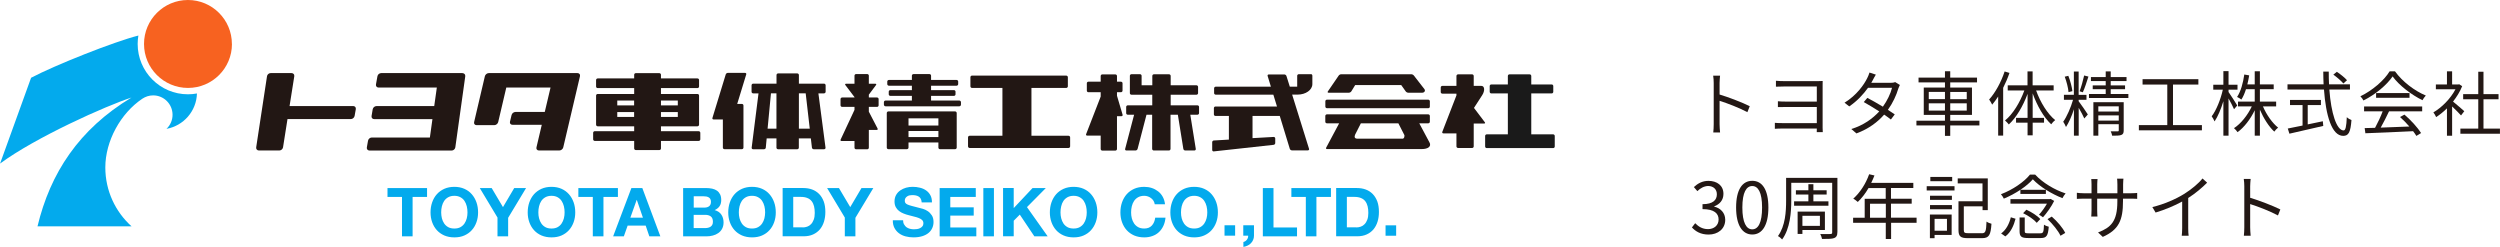 <?xml version="1.0" encoding="UTF-8"?><svg id="b" xmlns="http://www.w3.org/2000/svg" width="460.01" height="45.42" viewBox="0 0 460.01 45.42"><defs><style>.d{fill:#03aaed;}.e{fill:#f76220;}.f{fill:#231815;}.g{fill:#221714;}.h{fill:#1a1a1a;}</style></defs><g id="c"><g><g><path class="e" d="M42.68,8.09c0,4.47-3.62,8.09-8.09,8.09s-8.09-3.62-8.09-8.09S30.12,0,34.58,0s8.09,3.62,8.09,8.09Z"/><path class="d" d="M25.46,6.55c-.08,.5-.13,1.02-.13,1.54,0,5.11,4.14,9.26,9.25,9.26,.57,0,1.12-.05,1.66-.15-.09,3.26-2.48,5.95-5.61,6.51,.69-.65,1.12-1.57,1.12-2.59,0-1.97-1.6-3.57-3.57-3.57-.74,0-1.43,.24-2,.62-4,2.69-6.8,7.78-6.8,12.64,0,4.3,1.86,8.17,4.83,10.84H6.9c2.34-9.77,7.61-17.88,17.29-23.7-4.63,1.49-17.69,7.34-24.18,12.15L5.72,14.31c4.4-2.32,15.24-6.63,19.74-7.77Z"/></g><g><path class="g" d="M137.09,13.41h-3.17c-.16,0-.33,.13-.38,.28l-2.45,8.01c-.05,.16,.05,.28,.21,.28h1.71v5.18c0,.16,.13,.29,.3,.29h3.2c.16,0,.29-.13,.29-.29v-7.75c0-.16-.13-.29-.29-.29h-.86l1.66-5.43c.05-.15-.05-.28-.21-.28Z"/><path class="g" d="M244.47,17.06h3.73c.16,0,.36-.11,.45-.25l.71-1.16h8.47l.83,1.17c.09,.13,.3,.24,.46,.24h2.57c.38,0,.66-.34,.4-.67l-1.94-2.5c-.1-.13-.31-.23-.48-.23h-12.88c-.16,0-.37,.11-.46,.24l-2,2.92c-.09,.13-.03,.24,.13,.24Z"/><path class="g" d="M261.15,22.69h1.65c.16,0,.3-.13,.3-.29v-1.06c0-.16-.13-.3-.3-.3h-18.64c-.16,0-.3,.13-.3,.3v1.06c0,.16,.13,.29,.3,.29h2.25l-2.39,4.48c-.08,.14,0,.26,.16,.26h15.75s.03,0,.04,0c.02,0,.03,0,.05,0h1.58c1.2,0,1.82-.51,1.43-1.22l-1.88-3.52Zm-3.13,2.83h-8.22c-.64,0-.58-.39-.46-.73l1.06-2.09h6.91l1.11,2.17s.08,.66-.4,.66Z"/><path class="g" d="M175.75,20.5h-12.28c-.16,0-.3,.13-.3,.3v6.36c0,.16,.13,.29,.3,.29h3.4c.16,0,.3-.13,.3-.29v-.94h5.5v.94c0,.16,.13,.29,.29,.29h2.78c.16,0,.3-.13,.3-.29v-6.36c0-.16-.13-.3-.3-.3Zm-3.08,4.72h-5.5v-1.11h5.5v1.11Zm0-2.12h-5.5v-1.33h5.5v1.33Z"/><path class="g" d="M106.27,13.45h-16.33c-.32,0-.65,.26-.72,.57l-1.98,8.44c-.08,.31,.13,.57,.45,.57h3.26c.32,0,.65-.26,.72-.57l1.49-6.35h8.14l-1.06,4.49h-5.39c-.33,0-.65,.26-.72,.57l-.29,1.22c-.08,.32,.13,.57,.45,.57h5.4l-.98,4.16c-.08,.31,.13,.57,.45,.57h3.76c.32,0,.65-.26,.72-.57l3.08-13.1c.07-.31-.13-.57-.46-.57Z"/><path class="g" d="M85.11,13.45h-14.97c-.32,0-.64,.26-.69,.58l-.27,1.5c-.06,.32,.16,.58,.48,.58h10.72l-.48,3.41h-10.63c-.32,0-.63,.26-.69,.58l-.21,1.24c-.06,.32,.16,.58,.49,.58h10.71l-.47,3.38h-10.69c-.32,0-.63,.26-.69,.58l-.22,1.24c-.06,.32,.16,.58,.49,.58h15.12c.32,0,.62-.26,.67-.58l1.83-13.08c.04-.32-.18-.58-.51-.58Z"/><path class="g" d="M151.62,15.39h-4.62v-1.58c0-.16-.13-.3-.29-.3h-3.54c-.16,0-.29,.13-.29,.3v1.58h-4.29c-.16,0-.3,.13-.3,.3v1.2c0,.16,.13,.29,.3,.29h.98l-1.26,9.99c-.02,.16,.1,.29,.26,.29h2.02c.16,0,.31-.13,.32-.29l.16-1.7h1.8v1.7c0,.16,.13,.29,.29,.29h3.54c.16,0,.29-.13,.29-.29v-1.7h2.21l.2,1.7c.02,.16,.17,.29,.33,.29h1.91c.16,0,.28-.13,.26-.29l-1.31-9.99h1.03c.16,0,.3-.13,.3-.29v-1.2c0-.16-.13-.3-.3-.3Zm-8.75,8.29h-1.63l.62-6.51h1.01v6.51Zm4.13,0v-6.51h1.25l.75,6.51h-2Z"/><path class="h" d="M285.78,24.72h-4.02v-7.53h3.76c.16,0,.29-.13,.29-.3v-1.06c0-.16-.13-.29-.29-.29h-3.76v-1.56c0-.16-.13-.3-.29-.3h-3.73c-.16,0-.29,.13-.29,.3v1.56h-3.05c-.16,0-.29,.13-.29,.29v1.06c0,.16,.13,.3,.29,.3h3.05v7.53h-3.88c-.16,0-.3,.13-.3,.3v1.94c0,.16,.13,.29,.3,.29h12.22c.16,0,.29-.13,.29-.29v-1.94c0-.16-.13-.3-.29-.3Z"/><path class="g" d="M244.16,18.34h18.64c.16,0,.3,.13,.3,.3v.98c0,.16-.13,.29-.29,.29h-18.64c-.16,0-.3-.13-.3-.3v-.98c0-.16,.13-.29,.29-.29Z"/><path class="g" d="M220.36,19.38h-4.95v-1.95h4.74c.16,0,.3-.13,.3-.29v-1.15c0-.16-.13-.3-.3-.3h-4.74v-1.72c0-.16-.13-.3-.29-.3h-2.8c-.16,0-.29,.13-.29,.3v1.72h-1.97v-1.75c0-.16-.14-.29-.3-.29h-1.56c-.16,0-.3,.13-.3,.29v3.2c0,.16,.13,.29,.3,.29h3.82v1.95h-4.5c-.16,0-.3,.13-.3,.29v1.15c0,.16,.13,.29,.3,.29h1.16l-1.65,6.29c-.04,.16,.06,.29,.22,.29h1.7c.16,0,.33-.13,.37-.29l1.64-6.29h1.04v6.28c0,.16,.13,.3,.29,.3h2.8c.16,0,.29-.13,.29-.3v-6.28h1.35l1.01,6.29c.03,.16,.18,.29,.34,.29h1.7c.16,0,.27-.13,.25-.29l-1.01-6.29h1.31c.16,0,.3-.13,.3-.29v-1.15c0-.16-.13-.29-.3-.29Z"/><path class="g" d="M196.61,24.98h-6.82v-8.8h6.4c.16,0,.3-.13,.3-.3v-1.67c0-.16-.13-.3-.3-.3h-17.34c-.16,0-.29,.13-.29,.3v1.67c0,.16,.13,.3,.29,.3h5.6v8.8h-6.03c-.16,0-.3,.13-.3,.3v1.65c0,.16,.14,.3,.3,.3h18.19c.16,0,.3-.14,.3-.3v-1.65c0-.17-.14-.3-.3-.3Z"/><path class="g" d="M161.38,17.93h-1.51v-.51l1.32-1.77c.1-.13,.04-.24-.12-.24h-1.2v-1.49c0-.16-.13-.29-.29-.29h-2.06c-.16,0-.29,.13-.29,.29v1.49h-1.56c-.16,0-.21,.11-.12,.24l1.68,2.22v.07h-2.27c-.16,0-.3,.13-.3,.29v1.14c0,.16,.13,.3,.3,.3h2.27v.55l-2.55,5.46c-.07,.15,0,.27,.17,.27h2.38v1.23c0,.16,.13,.29,.29,.29h2.06c.16,0,.29-.13,.29-.29v-3.27h1.45c.16,0,.23-.12,.16-.26l-1.61-3.1v-.88h1.51c.16,0,.29-.13,.29-.3v-1.14c0-.16-.13-.29-.29-.29Z"/><path class="g" d="M205.53,17.61v-.64h.72c.16,0,.3-.13,.3-.29v-1.36c0-.16-.13-.29-.3-.29h-.72v-1.04c0-.16-.13-.3-.3-.3h-2.41c-.16,0-.29,.13-.29,.3v1.04h-2.26c-.16,0-.29,.13-.29,.29v1.36c0,.16,.13,.29,.29,.29h2.26v.8l-2.68,6.91c-.06,.15,.03,.27,.19,.27h2.49v2.46c0,.16,.13,.3,.29,.3h2.41c.16,0,.3-.13,.3-.3v-6.03h.82c.16,0,.26-.13,.21-.28l-1.03-3.48Z"/><path class="g" d="M271.22,19.85l1.52-2.35c.5-.78,.48-1.7-.18-1.7h-1.39v-1.82c0-.16-.13-.3-.29-.3h-2.59c-.16,0-.3,.13-.3,.3v1.82h-2.59c-.16,0-.3,.13-.3,.29v.85c0,.16,.13,.29,.3,.29h2.59v.32l-2.6,6.71c-.06,.15,.03,.28,.19,.28h2.41v2.39c0,.16,.13,.3,.3,.3h2.59c.16,0,.29-.13,.29-.3v-4.2h1.93c.16,0,.21-.11,.12-.23l-2-2.64Z"/><path class="g" d="M176.51,18.5h-5.19v-.86h4.21c.16,0,.29-.13,.29-.29v-.48c0-.16-.13-.29-.29-.29h-4.21v-.81h4.69c.16,0,.3-.13,.3-.3v-.47c0-.16-.14-.29-.3-.29h-4.69v-.79c0-.16-.13-.29-.29-.29h-2.94c-.16,0-.3,.13-.3,.29v.79h-4.23c-.16,0-.3,.13-.3,.29v.47c0,.16,.13,.3,.3,.3h4.23v.81h-3.97c-.16,0-.29,.13-.29,.29v.48c0,.16,.13,.29,.29,.29h3.97v.86h-4.85c-.17,0-.3,.14-.3,.31v.44c0,.17,.14,.31,.3,.31h13.57c.17,0,.31-.14,.31-.31v-.44c0-.17-.14-.31-.31-.31Z"/><path class="g" d="M128.56,24.14h-6.94v-.9h6.71c.16,0,.3-.13,.3-.3v-5.36c0-.16-.13-.29-.3-.29h-6.71v-1.08h6.71c.16,0,.3-.13,.3-.29v-1.2c0-.16-.13-.29-.3-.29h-6.71v-.67c0-.16-.13-.3-.29-.3h-4.35c-.16,0-.29,.13-.29,.3v.67h-6.71c-.16,0-.3,.13-.3,.29v1.2c0,.16,.13,.29,.3,.29h6.71v1.08h-6.71c-.16,0-.3,.13-.3,.29v5.36c0,.16,.13,.3,.3,.3h6.71v.9h-7.25c-.16,0-.3,.13-.3,.3v1.19c0,.17,.14,.3,.3,.3h7.25v1.38c0,.16,.13,.3,.29,.3h4.35c.16,0,.29-.13,.29-.3v-1.38h6.94c.16,0,.3-.13,.3-.3v-1.19c0-.16-.13-.3-.3-.3Zm-6.94-5.64h3.1v.9h-3.1v-.9Zm0,2.12h3.1v.9h-3.1v-.9Zm-4.94,.9h-3.1v-.9h3.1v.9Zm0-2.12h-3.1v-.9h3.1v.9Z"/><path class="g" d="M64.97,19.52h-11.69l.87-5.49c.05-.32-.17-.58-.5-.58h-3.85c-.32,0-.63,.26-.67,.58l-1.99,13.08c-.05,.32,.18,.58,.5,.58h3.76c.32,0,.63-.26,.68-.58l.82-5.2h11.66c.32,0,.63-.26,.69-.58l.22-1.24c.06-.32-.16-.58-.49-.58Z"/><path class="g" d="M241.22,13.65h-2.23c-.16,0-.3,.13-.3,.29v2.01h-1.36l-.62-1.97c-.05-.15-.22-.28-.38-.28h-2.87c-.16,0-.26,.13-.21,.28l.6,1.97h-10.15c-.16,0-.3,.13-.3,.29v.89c0,.16,.13,.29,.3,.29h10.6l.67,2.18h-11.32c-.16,0-.29,.13-.29,.3v1.15c0,.16,.13,.29,.29,.29h2.47v4.35l-2.77,.16c-.16,0-.3,.15-.3,.31v1.44c0,.16,.13,.28,.29,.26l11.02-1.21c.16-.02,.29-.17,.29-.33v-.84c0-.16-.13-.29-.3-.28l-3.88,.22v-4.09h5.01l1.85,6.06c.05,.15,.22,.28,.38,.28h2.95c.16,0,.26-.13,.21-.28l-3.11-9.98h1.01c1.49,0,2.71-.86,2.71-1.93v-1.56c0-.16-.13-.29-.3-.29Z"/></g><path class="d" d="M71.3,36.24v-1.64h7.28v1.64h-2.66v7.25h-1.95v-7.25h-2.66Zm8.22,.99c.2-.57,.48-1.07,.86-1.49,.37-.42,.83-.75,1.38-1,.54-.24,1.16-.36,1.84-.36s1.3,.12,1.84,.36c.54,.24,1,.57,1.37,1,.37,.42,.66,.92,.86,1.49,.2,.57,.3,1.18,.3,1.85s-.1,1.25-.3,1.81c-.2,.56-.48,1.05-.86,1.46-.37,.42-.83,.74-1.37,.98-.54,.24-1.15,.35-1.84,.35s-1.29-.12-1.84-.35c-.54-.24-1-.56-1.38-.98-.37-.41-.66-.9-.86-1.46-.2-.56-.3-1.16-.3-1.81s.1-1.28,.3-1.85Zm1.79,2.94c.09,.35,.23,.67,.42,.95,.19,.28,.44,.51,.75,.68,.31,.17,.68,.25,1.12,.25s.82-.08,1.12-.25c.31-.17,.56-.4,.75-.68,.19-.28,.33-.6,.42-.95,.09-.35,.13-.72,.13-1.09s-.04-.77-.13-1.13c-.09-.36-.23-.69-.42-.98-.19-.29-.44-.51-.75-.68-.31-.17-.68-.26-1.12-.26s-.81,.09-1.12,.26c-.31,.17-.56,.4-.75,.68-.19,.29-.33,.61-.42,.98-.09,.36-.13,.74-.13,1.13s.05,.74,.13,1.09Zm6.97-5.57h2.19l2.08,3.51,2.07-3.51h2.18l-3.3,5.48v3.41h-1.96v-3.46l-3.26-5.43Zm9.12,2.63c.2-.57,.49-1.07,.86-1.49,.38-.42,.83-.75,1.38-1,.54-.24,1.16-.36,1.84-.36s1.3,.12,1.84,.36c.54,.24,.99,.57,1.37,1,.37,.42,.66,.92,.86,1.49,.2,.57,.3,1.18,.3,1.85s-.1,1.25-.3,1.81c-.2,.56-.49,1.05-.86,1.46-.38,.42-.83,.74-1.37,.98-.54,.24-1.16,.35-1.84,.35s-1.29-.12-1.84-.35c-.55-.24-1-.56-1.38-.98-.37-.41-.66-.9-.86-1.46-.2-.56-.3-1.16-.3-1.81s.1-1.28,.3-1.85Zm1.79,2.94c.09,.35,.23,.67,.42,.95,.19,.28,.44,.51,.75,.68,.31,.17,.68,.25,1.12,.25s.81-.08,1.12-.25c.31-.17,.56-.4,.74-.68,.19-.28,.33-.6,.42-.95,.09-.35,.13-.72,.13-1.09s-.04-.77-.13-1.13c-.09-.36-.23-.69-.42-.98-.19-.29-.44-.51-.74-.68-.31-.17-.68-.26-1.12-.26s-.81,.09-1.12,.26c-.31,.17-.56,.4-.75,.68-.19,.29-.33,.61-.42,.98-.09,.36-.13,.74-.13,1.13s.04,.74,.13,1.09Zm7.23-3.93v-1.64h7.28v1.64h-2.66v7.25h-1.96v-7.25h-2.66Zm11.77-1.64l3.32,8.89h-2.03l-.67-1.98h-3.32l-.7,1.98h-1.97l3.36-8.89h2Zm.11,5.45l-1.12-3.26h-.03l-1.16,3.26h2.3Zm11.57-5.45c.42,0,.81,.04,1.16,.11,.35,.08,.65,.2,.89,.37,.25,.17,.44,.4,.58,.68,.14,.28,.21,.63,.21,1.05,0,.45-.1,.82-.3,1.12-.2,.3-.5,.54-.9,.73,.55,.16,.96,.43,1.22,.83,.27,.4,.41,.87,.41,1.43,0,.45-.09,.83-.26,1.16-.17,.33-.41,.59-.7,.8-.3,.21-.63,.36-1.01,.46-.38,.1-.77,.15-1.16,.15h-4.31v-8.89h4.18Zm-.25,3.6c.35,0,.64-.08,.86-.25,.22-.17,.34-.44,.34-.81,0-.21-.04-.38-.11-.51-.07-.13-.17-.24-.3-.31s-.27-.13-.43-.16c-.16-.03-.33-.04-.5-.04h-1.83v2.08h1.98Zm.11,3.77c.19,0,.37-.02,.55-.06,.17-.04,.33-.1,.46-.19s.24-.2,.32-.35c.08-.15,.12-.34,.12-.57,0-.46-.13-.78-.39-.98-.26-.19-.6-.29-1.02-.29h-2.13v2.44h2.09Zm4.57-4.74c.2-.57,.48-1.07,.86-1.49,.37-.42,.83-.75,1.38-1,.55-.24,1.16-.36,1.84-.36s1.3,.12,1.84,.36c.54,.24,1,.57,1.37,1,.37,.42,.66,.92,.86,1.49,.2,.57,.3,1.18,.3,1.85s-.1,1.25-.3,1.81c-.2,.56-.48,1.05-.86,1.46-.37,.42-.83,.74-1.37,.98-.54,.24-1.16,.35-1.84,.35s-1.29-.12-1.84-.35c-.54-.24-1-.56-1.38-.98-.37-.41-.66-.9-.86-1.46-.2-.56-.3-1.16-.3-1.81s.1-1.28,.3-1.85Zm1.78,2.94c.09,.35,.23,.67,.42,.95,.19,.28,.44,.51,.75,.68,.31,.17,.68,.25,1.12,.25s.81-.08,1.12-.25c.31-.17,.56-.4,.75-.68,.19-.28,.33-.6,.42-.95,.08-.35,.13-.72,.13-1.09s-.04-.77-.13-1.13c-.09-.36-.23-.69-.42-.98-.19-.29-.44-.51-.75-.68-.3-.17-.68-.26-1.12-.26s-.81,.09-1.12,.26c-.31,.17-.56,.4-.75,.68-.19,.29-.33,.61-.42,.98-.09,.36-.13,.74-.13,1.13s.04,.74,.13,1.09Zm11.76-5.57c.57,0,1.11,.09,1.6,.27,.49,.18,.92,.46,1.28,.82,.36,.37,.64,.82,.85,1.37,.2,.55,.3,1.19,.3,1.93,0,.65-.08,1.24-.25,1.79-.17,.55-.42,1.02-.75,1.42-.34,.4-.76,.71-1.26,.94-.5,.23-1.09,.34-1.77,.34h-3.83v-8.89h3.83Zm-.14,7.25c.28,0,.56-.05,.82-.14,.27-.09,.5-.24,.71-.46,.21-.21,.37-.49,.5-.83,.13-.34,.19-.75,.19-1.24,0-.45-.04-.85-.13-1.22-.09-.36-.23-.67-.43-.93-.2-.26-.46-.46-.79-.59-.33-.14-.73-.21-1.21-.21h-1.4v5.6h1.74Zm4.48-7.25h2.19l2.08,3.51,2.07-3.51h2.18l-3.3,5.48v3.41h-1.95v-3.46l-3.26-5.43Zm14.19,6.7c.11,.21,.25,.38,.43,.51,.18,.13,.39,.22,.63,.29,.24,.06,.49,.09,.75,.09,.17,0,.36-.01,.56-.04,.2-.03,.38-.08,.56-.17,.17-.08,.32-.2,.43-.34,.12-.14,.18-.33,.18-.56,0-.24-.08-.44-.23-.59-.15-.15-.35-.27-.61-.37-.25-.1-.53-.19-.85-.26-.32-.08-.63-.16-.96-.25-.33-.08-.66-.18-.97-.31-.32-.12-.6-.28-.85-.47-.25-.19-.45-.43-.61-.72-.15-.29-.23-.63-.23-1.04,0-.46,.1-.85,.29-1.19,.19-.34,.45-.62,.77-.84,.32-.22,.67-.39,1.07-.5,.4-.11,.8-.16,1.2-.16,.47,0,.91,.05,1.34,.16,.43,.1,.81,.27,1.14,.5,.33,.23,.6,.53,.79,.89,.2,.36,.29,.8,.29,1.31h-1.89c-.02-.27-.08-.49-.17-.66-.09-.17-.22-.31-.38-.41-.16-.1-.34-.17-.54-.21-.2-.04-.43-.06-.67-.06-.16,0-.32,.02-.47,.05-.16,.03-.3,.09-.43,.18-.13,.08-.23,.19-.32,.31-.08,.13-.13,.28-.13,.47,0,.17,.04,.32,.1,.42,.07,.11,.2,.21,.39,.3,.19,.09,.46,.18,.81,.27,.34,.09,.79,.21,1.35,.35,.17,.03,.4,.09,.69,.18,.3,.09,.59,.23,.88,.42,.29,.19,.54,.45,.75,.77,.21,.32,.32,.73,.32,1.23,0,.41-.08,.78-.24,1.13-.16,.35-.39,.65-.7,.9-.31,.25-.7,.45-1.16,.59-.46,.14-.99,.21-1.6,.21-.49,0-.96-.06-1.43-.18-.46-.12-.87-.31-1.22-.57-.35-.26-.63-.59-.84-.98-.21-.4-.31-.87-.3-1.42h1.89c0,.3,.05,.55,.16,.76Zm13.18-6.7v1.64h-4.69v1.91h4.31v1.52h-4.31v2.18h4.79v1.64h-6.75v-8.89h6.65Zm3.34,0v8.89h-1.95v-8.89h1.95Zm3.64,0v3.69l3.47-3.69h2.44l-3.47,3.51,3.81,5.38h-2.45l-2.68-4-1.12,1.13v2.86h-1.96v-8.89h1.96Zm6.95,2.63c.2-.57,.49-1.07,.86-1.49,.37-.42,.83-.75,1.38-1,.54-.24,1.16-.36,1.83-.36s1.3,.12,1.84,.36c.54,.24,1,.57,1.37,1,.37,.42,.66,.92,.86,1.49,.2,.57,.3,1.18,.3,1.85s-.1,1.25-.3,1.81c-.2,.56-.49,1.05-.86,1.46-.37,.42-.83,.74-1.37,.98-.54,.24-1.15,.35-1.84,.35s-1.29-.12-1.83-.35c-.55-.24-1-.56-1.38-.98-.37-.41-.66-.9-.86-1.46-.2-.56-.3-1.16-.3-1.81s.1-1.28,.3-1.85Zm1.79,2.94c.09,.35,.23,.67,.41,.95,.19,.28,.44,.51,.75,.68,.31,.17,.68,.25,1.12,.25s.81-.08,1.12-.25c.31-.17,.56-.4,.75-.68,.19-.28,.33-.6,.42-.95,.09-.35,.13-.72,.13-1.09s-.04-.77-.13-1.13c-.09-.36-.23-.69-.42-.98-.19-.29-.44-.51-.75-.68-.31-.17-.68-.26-1.12-.26s-.81,.09-1.12,.26c-.31,.17-.56,.4-.75,.68-.19,.29-.33,.61-.41,.98-.09,.36-.13,.74-.13,1.13s.04,.74,.13,1.09Zm17-3.2c-.12-.19-.26-.35-.44-.49-.17-.14-.37-.25-.59-.33-.22-.08-.45-.12-.69-.12-.44,0-.81,.09-1.12,.26-.31,.17-.56,.4-.75,.68-.19,.29-.33,.61-.42,.98-.09,.36-.13,.74-.13,1.13s.04,.74,.13,1.09c.09,.35,.23,.67,.42,.95,.19,.28,.44,.51,.75,.68,.31,.17,.68,.25,1.12,.25,.6,0,1.06-.18,1.4-.55,.34-.37,.54-.85,.62-1.45h1.89c-.05,.56-.18,1.06-.39,1.51-.21,.45-.48,.83-.82,1.15-.34,.32-.74,.56-1.2,.72-.46,.17-.96,.25-1.51,.25-.68,0-1.29-.12-1.84-.35-.54-.24-1-.56-1.38-.98-.37-.41-.66-.9-.86-1.46-.2-.56-.3-1.16-.3-1.81s.1-1.28,.3-1.85c.2-.57,.49-1.07,.86-1.49,.37-.42,.83-.75,1.38-1,.54-.24,1.16-.36,1.84-.36,.49,0,.95,.07,1.39,.21,.43,.14,.82,.35,1.17,.62,.35,.27,.63,.6,.85,1,.22,.4,.36,.85,.42,1.37h-1.89c-.03-.22-.11-.43-.22-.62Zm3.38,.26c.2-.57,.48-1.07,.86-1.49,.37-.42,.83-.75,1.38-1,.54-.24,1.16-.36,1.84-.36s1.3,.12,1.84,.36c.54,.24,1,.57,1.37,1,.37,.42,.66,.92,.86,1.49,.2,.57,.3,1.18,.3,1.85s-.1,1.25-.3,1.81c-.2,.56-.49,1.05-.86,1.46-.37,.42-.83,.74-1.37,.98-.54,.24-1.15,.35-1.84,.35s-1.29-.12-1.84-.35c-.54-.24-1-.56-1.38-.98-.37-.41-.66-.9-.86-1.46-.2-.56-.3-1.16-.3-1.81s.1-1.28,.3-1.85Zm1.79,2.94c.09,.35,.23,.67,.42,.95,.19,.28,.44,.51,.75,.68,.31,.17,.68,.25,1.12,.25s.81-.08,1.12-.25c.31-.17,.56-.4,.75-.68,.19-.28,.33-.6,.42-.95,.09-.35,.13-.72,.13-1.09s-.04-.77-.13-1.13c-.09-.36-.23-.69-.42-.98-.19-.29-.44-.51-.75-.68-.31-.17-.68-.26-1.12-.26s-.81,.09-1.12,.26c-.31,.17-.56,.4-.75,.68-.19,.29-.33,.61-.42,.98-.09,.36-.13,.74-.13,1.13s.04,.74,.13,1.09Zm9.83,1.28v1.92h-1.95v-1.92h1.95Zm3.47,0v1.92c0,.28-.05,.54-.16,.78-.1,.24-.24,.44-.42,.62-.17,.18-.38,.32-.62,.43s-.49,.19-.75,.23v-.9c.13-.03,.24-.08,.35-.15,.11-.07,.21-.16,.29-.27,.08-.1,.15-.22,.19-.35,.04-.13,.06-.26,.05-.39h-.9v-1.92h1.95Zm3.59-6.85v7.25h4.33v1.64h-6.29v-8.89h1.96Zm3.29,1.64v-1.64h7.28v1.64h-2.67v7.25h-1.95v-7.25h-2.66Zm12.08-1.64c.57,0,1.11,.09,1.6,.27,.5,.18,.92,.46,1.28,.82,.36,.37,.64,.82,.85,1.37,.2,.55,.3,1.19,.3,1.93,0,.65-.08,1.24-.25,1.79-.17,.55-.42,1.02-.75,1.42-.34,.4-.75,.71-1.26,.94-.5,.23-1.09,.34-1.77,.34h-3.84v-8.89h3.84Zm-.14,7.25c.28,0,.56-.05,.82-.14,.27-.09,.5-.24,.71-.46,.21-.21,.37-.49,.5-.83,.13-.34,.19-.75,.19-1.24,0-.45-.04-.85-.13-1.22-.09-.36-.23-.67-.43-.93-.2-.26-.46-.46-.79-.59-.33-.14-.73-.21-1.21-.21h-1.39v5.6h1.74Zm7.34-.39v1.92h-1.95v-1.92h1.95Z"/></g><g><path class="f" d="M321.52,20.64c-1.42-.77-3.67-1.64-5.11-2.09v4.29c.01,.42,.04,1.1,.09,1.53h-1.25c.05-.42,.08-1.05,.08-1.53v-7.57c0-.36-.03-.95-.1-1.35h1.27c-.04,.4-.09,.96-.09,1.35v2.12c1.72,.52,4.17,1.46,5.55,2.15l-.44,1.11Z"/><path class="f" d="M334.29,24.31c0-.16,.01-.4,.01-.66h-6.41c-.52,0-1.05,.03-1.31,.05v-1.1c.26,.03,.74,.05,1.3,.05h6.42v-2.96h-5.73c-.56,0-1.12,.01-1.43,.01v-1.07c.32,.04,.87,.06,1.4,.06h5.76v-2.78h-5.9c-.42,0-1.34,.03-1.62,.04v-1.09c.3,.04,1.21,.07,1.62,.07h6.07c.36,0,.7-.01,.91-.03-.01,.18-.01,.46-.01,.78v7.85c0,.27,.01,.56,.03,.78h-1.1Z"/><path class="f" d="M349.58,15.65c-.1,.18-.22,.49-.3,.7-.33,1.14-.99,2.59-1.9,3.86,.49,.31,.94,.61,1.26,.84l-.71,.94c-.31-.25-.74-.56-1.24-.9-1.17,1.34-2.81,2.61-5.1,3.46l-.94-.81c2.26-.69,3.95-1.94,5.14-3.24-1.03-.66-2.12-1.31-2.85-1.72l.66-.77c.75,.39,1.85,1.01,2.86,1.62,.79-1.1,1.43-2.44,1.68-3.47h-4.42c-.83,1.16-1.99,2.43-3.45,3.42l-.87-.68c2.24-1.38,3.59-3.33,4.17-4.51,.13-.23,.32-.7,.42-1.04l1.17,.38c-.21,.34-.44,.78-.57,1.03-.08,.16-.17,.31-.27,.48h3.55c.35,0,.64-.04,.86-.13l.85,.52Z"/><path class="f" d="M364.22,23.08h-5.37v1.92h-.97v-1.92h-5.25v-.87h5.25v-1.07h-3.9v-5.03h3.9v-.95h-4.86v-.88h4.86v-1.17h.97v1.17h4.93v.88h-4.93v.95h4v5.03h-4v1.07h5.37v.87Zm-9.32-4.84h2.98v-1.33h-2.98v1.33Zm2.98,2.11v-1.34h-2.98v1.34h2.98Zm.97-3.43v1.33h3.04v-1.33h-3.04Zm3.04,2.09h-3.04v1.34h3.04v-1.34Z"/><path class="f" d="M369.75,13.42c-.31,.92-.72,1.86-1.16,2.74v8.79h-.92v-7.19c-.35,.55-.73,1.05-1.1,1.5-.1-.22-.39-.73-.56-.95,1.14-1.26,2.2-3.2,2.85-5.16l.9,.27Zm4.9,3.22c.77,2.17,2.11,4.33,3.51,5.46-.23,.17-.56,.51-.73,.77-1.36-1.25-2.61-3.43-3.41-5.69v4.51h2.09v.88h-2.09v2.33h-.94v-2.33h-2.12v-.88h2.12v-4.42c-.83,2.25-2.08,4.38-3.45,5.63-.17-.22-.48-.56-.7-.73,1.42-1.13,2.77-3.33,3.56-5.53h-3.06v-.94h3.64v-2.56h.94v2.56h3.87v.94h-3.25Z"/><path class="f" d="M382.49,18.64c.35,.44,1.43,2.02,1.68,2.42l-.65,.74c-.17-.43-.64-1.29-1.03-1.96v5.12h-.88v-4.85c-.4,1.26-.95,2.48-1.46,3.26-.1-.29-.35-.73-.51-.97,.66-.92,1.4-2.61,1.81-4.04h-1.68v-.91h1.83v-4.29h.88v4.3h1.44v.9h-1.44v.29Zm-1.87-1.68c-.06-.77-.36-1.95-.7-2.85l.66-.16c.36,.9,.66,2.05,.75,2.82l-.71,.18Zm2.04-.18c.29-.75,.65-2.03,.83-2.89l.79,.2c-.3,.96-.7,2.17-1.03,2.89l-.6-.19Zm8.97,.51v.74h-7.25v-.74h3.08v-.88h-2.39v-.7h2.39v-.79h-2.72v-.74h2.72v-1.04h.92v1.04h2.91v.74h-2.91v.79h2.64v.7h-2.64v.88h3.25Zm-.86,6.7c0,.47-.1,.7-.44,.84-.33,.13-.87,.14-1.68,.14-.04-.25-.16-.57-.27-.81,.58,.01,1.12,.01,1.27,.01,.17,0,.21-.05,.21-.2v-1.12h-3.76v2.11h-.91v-6.16h5.58v5.17Zm-4.67-4.43v.96h3.76v-.96h-3.76Zm3.76,2.63v-.96h-3.76v.96h3.76Z"/><path class="f" d="M405.16,23.02v.96h-11.6v-.96h5.23v-7.46h-4.55v-.99h10.27v.99h-4.67v7.46h5.32Z"/><path class="f" d="M411.07,20.09c-.18-.44-.64-1.29-1.01-1.98v6.85h-.95v-6.34c-.44,1.46-1.03,2.85-1.62,3.72-.12-.29-.35-.7-.53-.94,.84-1.08,1.66-3.13,2.05-4.9h-1.76v-.91h1.86v-2.5h.95v2.5h1.65v.91h-1.65v.43c.35,.48,1.38,2.09,1.6,2.48l-.58,.68Zm5.32-.51c.65,1.53,1.74,3.08,2.79,3.9-.23,.17-.53,.49-.7,.74-.99-.9-1.98-2.46-2.65-4.04v4.78h-.95v-4.67c-.79,1.64-1.96,3.16-3.16,4.03-.16-.23-.44-.57-.66-.74,1.27-.81,2.52-2.39,3.28-4h-2.54v-.88h3.08v-2.29h-1.61c-.23,.73-.51,1.39-.85,1.91-.17-.14-.56-.39-.79-.48,.69-1.01,1.1-2.56,1.33-4.13l.9,.16c-.09,.57-.21,1.13-.34,1.66h1.36v-2.42h.95v2.42h2.54v.88h-2.54v2.29h2.99v.88h-2.43Z"/><path class="f" d="M428.61,16.47c.32,4.37,1.34,7.53,2.63,7.53,.35,0,.51-.72,.58-2.44,.22,.22,.58,.43,.86,.53-.17,2.25-.53,2.91-1.52,2.91-2.11,0-3.19-3.73-3.54-8.53h-6.71v-.95h6.64c-.04-.77-.05-1.56-.06-2.35h1.01c0,.81,.01,1.59,.05,2.35h3.85v.95h-3.8Zm-3.98,6.42c.91-.2,1.85-.38,2.78-.58l.08,.86c-2.2,.52-4.58,1.07-6.23,1.43l-.3-.95c.73-.14,1.68-.34,2.72-.55v-3.77h-2.31v-.94h5.69v.94h-2.43v3.56Zm6.56-7.53c-.38-.45-1.18-1.16-1.85-1.62l.65-.53c.66,.44,1.48,1.1,1.87,1.55l-.68,.61Z"/><path class="f" d="M440.69,13.13c1.37,1.91,3.63,3.6,5.67,4.45-.22,.23-.46,.57-.62,.86-2-.98-4.28-2.7-5.49-4.38-1.05,1.56-3.16,3.34-5.37,4.43-.1-.22-.35-.57-.56-.77,2.22-1.07,4.38-2.94,5.38-4.59h.99Zm-5.69,6.46h10.69v.9h-6.1c-.46,.96-1.01,2.08-1.53,2.99,1.61-.05,3.45-.12,5.27-.2-.53-.61-1.14-1.25-1.72-1.75l.82-.44c1.2,1.03,2.46,2.43,3.06,3.39l-.87,.53c-.16-.26-.35-.56-.6-.87-3.19,.16-6.55,.3-8.78,.38l-.13-.95c.56-.01,1.21-.03,1.91-.05,.49-.9,1.05-2.08,1.4-3.03h-3.42v-.9Zm8.36-2.47v.88h-6.15v-.88h6.15Z"/><path class="f" d="M452.84,21.24c-.34-.38-1.05-1.1-1.64-1.65v5.38h-.95v-5.03c-.65,.64-1.33,1.18-1.99,1.61-.1-.25-.35-.69-.51-.87,1.55-.9,3.17-2.53,4.07-4.26h-3.61v-.88h2.04v-2.42h.95v2.42h1.13l.17-.04,.55,.36c-.4,1-1,1.96-1.68,2.83,.6,.48,1.74,1.48,2.07,1.77l-.6,.78Zm7.16,2.42v.95h-7.28v-.95h3.29v-5.4h-2.78v-.94h2.78v-4.12h.96v4.12h2.77v.94h-2.77v5.4h3.03Z"/><path class="f" d="M311.32,41.85l.6-.78c.56,.58,1.29,1.09,2.37,1.09s1.94-.68,1.94-1.77-.77-1.91-2.96-1.91v-.91c1.96,0,2.64-.79,2.64-1.82,0-.92-.62-1.51-1.61-1.53-.77,.03-1.44,.42-1.98,.95l-.64-.75c.71-.66,1.56-1.14,2.67-1.14,1.6,0,2.77,.86,2.77,2.39,0,1.16-.69,1.92-1.7,2.3v.05c1.13,.26,2.03,1.12,2.03,2.42,0,1.7-1.37,2.72-3.06,2.72-1.5,0-2.43-.62-3.06-1.3Z"/><path class="f" d="M319.45,38.18c0-3.32,1.16-4.91,2.98-4.91s2.96,1.61,2.96,4.91-1.16,4.97-2.96,4.97-2.98-1.65-2.98-4.97Zm4.78,0c0-2.78-.73-3.95-1.81-3.95s-1.82,1.17-1.82,3.95,.73,4.02,1.82,4.02,1.81-1.21,1.81-4.02Z"/><path class="f" d="M338.08,42.75c0,.62-.17,.88-.57,1.05-.4,.16-1.09,.17-2.25,.17-.04-.26-.19-.66-.32-.91,.83,.03,1.64,.01,1.86,0,.25,0,.33-.08,.33-.31v-9.11h-7.53v3.26c0,2.15-.21,5.15-1.68,7.16-.16-.2-.55-.52-.77-.62,1.37-1.89,1.5-4.54,1.5-6.54v-4.17h9.44v10.02Zm-5.33-5.71v-1.25h-2.3v-.78h2.3v-1.12h.92v1.12h2.44v.78h-2.44v1.25h2.77v.81h-6.32v-.81h2.63Zm-1.1,5.28v.73h-.88v-4.11h5.02v3.38h-4.13Zm0-2.61v1.85h3.22v-1.85h-3.22Z"/><path class="f" d="M352.68,41h-4.71v2.98h-.98v-2.98h-6.01v-.94h2.13v-3.48h3.87v-1.98h-3.16c-.58,1-1.27,1.89-1.98,2.56-.18-.16-.58-.48-.83-.61,1.22-1.07,2.31-2.74,2.92-4.49l.98,.23c-.18,.46-.39,.92-.6,1.36h7.75v.94h-4.11v1.98h3.81v.91h-3.81v2.57h4.71v.94Zm-5.68-.94v-2.57h-2.91v2.57h2.91Z"/><path class="f" d="M354.52,34.26h5.12v.79h-5.12v-.79Zm4.6,8.97h-3.15v.6h-.86v-4.36h4v3.76Zm-3.99-7.22h4.03v.77h-4.03v-.77Zm0,1.72h4.03v.78h-4.03v-.78Zm4.08-4.39h-4.02v-.78h4.02v.78Zm-3.24,6.93v2.18h2.28v-2.18h-2.28Zm8.68,2.65c.7,0,.81-.34,.88-2.15,.23,.18,.64,.34,.91,.4-.14,2.08-.44,2.65-1.73,2.65h-2.6c-1.34,0-1.74-.3-1.74-1.52v-5.27h4.42v-3.29h-4.56v-.91h5.53v5.84h-.96v-.71h-3.45v4.34c0,.51,.13,.61,.85,.61h2.46Z"/><path class="f" d="M374.48,32.13c1.4,1.52,3.61,2.82,5.6,3.46-.22,.25-.46,.61-.58,.87-1.91-.73-4.2-2.12-5.45-3.47-1.09,1.27-3.21,2.69-5.34,3.56-.1-.23-.34-.6-.53-.81,2.17-.82,4.29-2.28,5.34-3.61h.96Zm-6.27,10.83c.96-.68,1.52-1.85,1.79-2.98l.87,.27c-.31,1.21-.86,2.5-1.88,3.25l-.78-.55Zm9.76-5.98c-.49,1.01-1.35,2.22-2.05,3-.2-.14-.52-.36-.74-.47,.51-.55,1.07-1.34,1.47-2.04h-6.72v-.83h7.24l.16-.04,.65,.38Zm-2.56,5.95c.56,0,.64-.2,.69-1.59,.22,.17,.61,.31,.88,.38-.13,1.68-.42,2.08-1.48,2.08h-2.29c-1.27,0-1.6-.27-1.6-1.27v-2.51h.95v2.51c0,.34,.1,.4,.73,.4h2.12Zm1.04-8.01v.77h-4.69v-.77h4.69Zm-3.59,3.67c.94,.42,2.04,1.12,2.56,1.72l-.65,.69c-.49-.59-1.57-1.33-2.51-1.77l.6-.64Zm4.68,1.27c.99,.86,2.04,2.08,2.47,3l-.87,.52c-.39-.87-1.42-2.15-2.39-3.06l.79-.47Z"/><path class="f" d="M392.07,35.56c.57,0,1.01-.04,1.18-.06v1.09c-.13-.01-.61-.04-1.18-.04h-1.43v.46c0,3.47-.74,5.25-3.72,6.58l-.87-.82c2.37-.91,3.55-2.03,3.55-5.67v-.55h-3.71v2.11c0,.48,.04,1.05,.05,1.18h-1.14c.01-.13,.05-.69,.05-1.18v-2.11h-1.39c-.57,0-1.16,.04-1.31,.05v-1.13c.12,.03,.75,.09,1.31,.09h1.39v-1.66c0-.42-.04-.82-.05-.95h1.16c-.01,.13-.06,.49-.06,.95v1.66h3.71v-1.62c0-.51-.04-.94-.06-1.07h1.17c-.01,.13-.06,.56-.06,1.07v1.62h1.43Z"/><path class="f" d="M406.12,33.61c-.9,.91-2.15,1.98-3.48,2.82v5.56c0,.49,.03,1.13,.08,1.39h-1.27c.04-.25,.08-.9,.08-1.39v-4.91c-1.39,.77-3.19,1.52-4.89,2.03l-.6-1.01c2.17-.51,4.38-1.5,5.81-2.39,1.33-.82,2.69-1.95,3.42-2.87l.86,.78Z"/><path class="f" d="M419.15,39.64c-1.42-.77-3.67-1.64-5.11-2.09v4.29c.01,.42,.04,1.1,.09,1.53h-1.25c.05-.42,.08-1.05,.08-1.53v-7.57c0-.36-.03-.95-.1-1.35h1.27c-.04,.4-.09,.96-.09,1.35v2.12c1.72,.52,4.17,1.46,5.55,2.15l-.44,1.11Z"/></g></g></svg>
